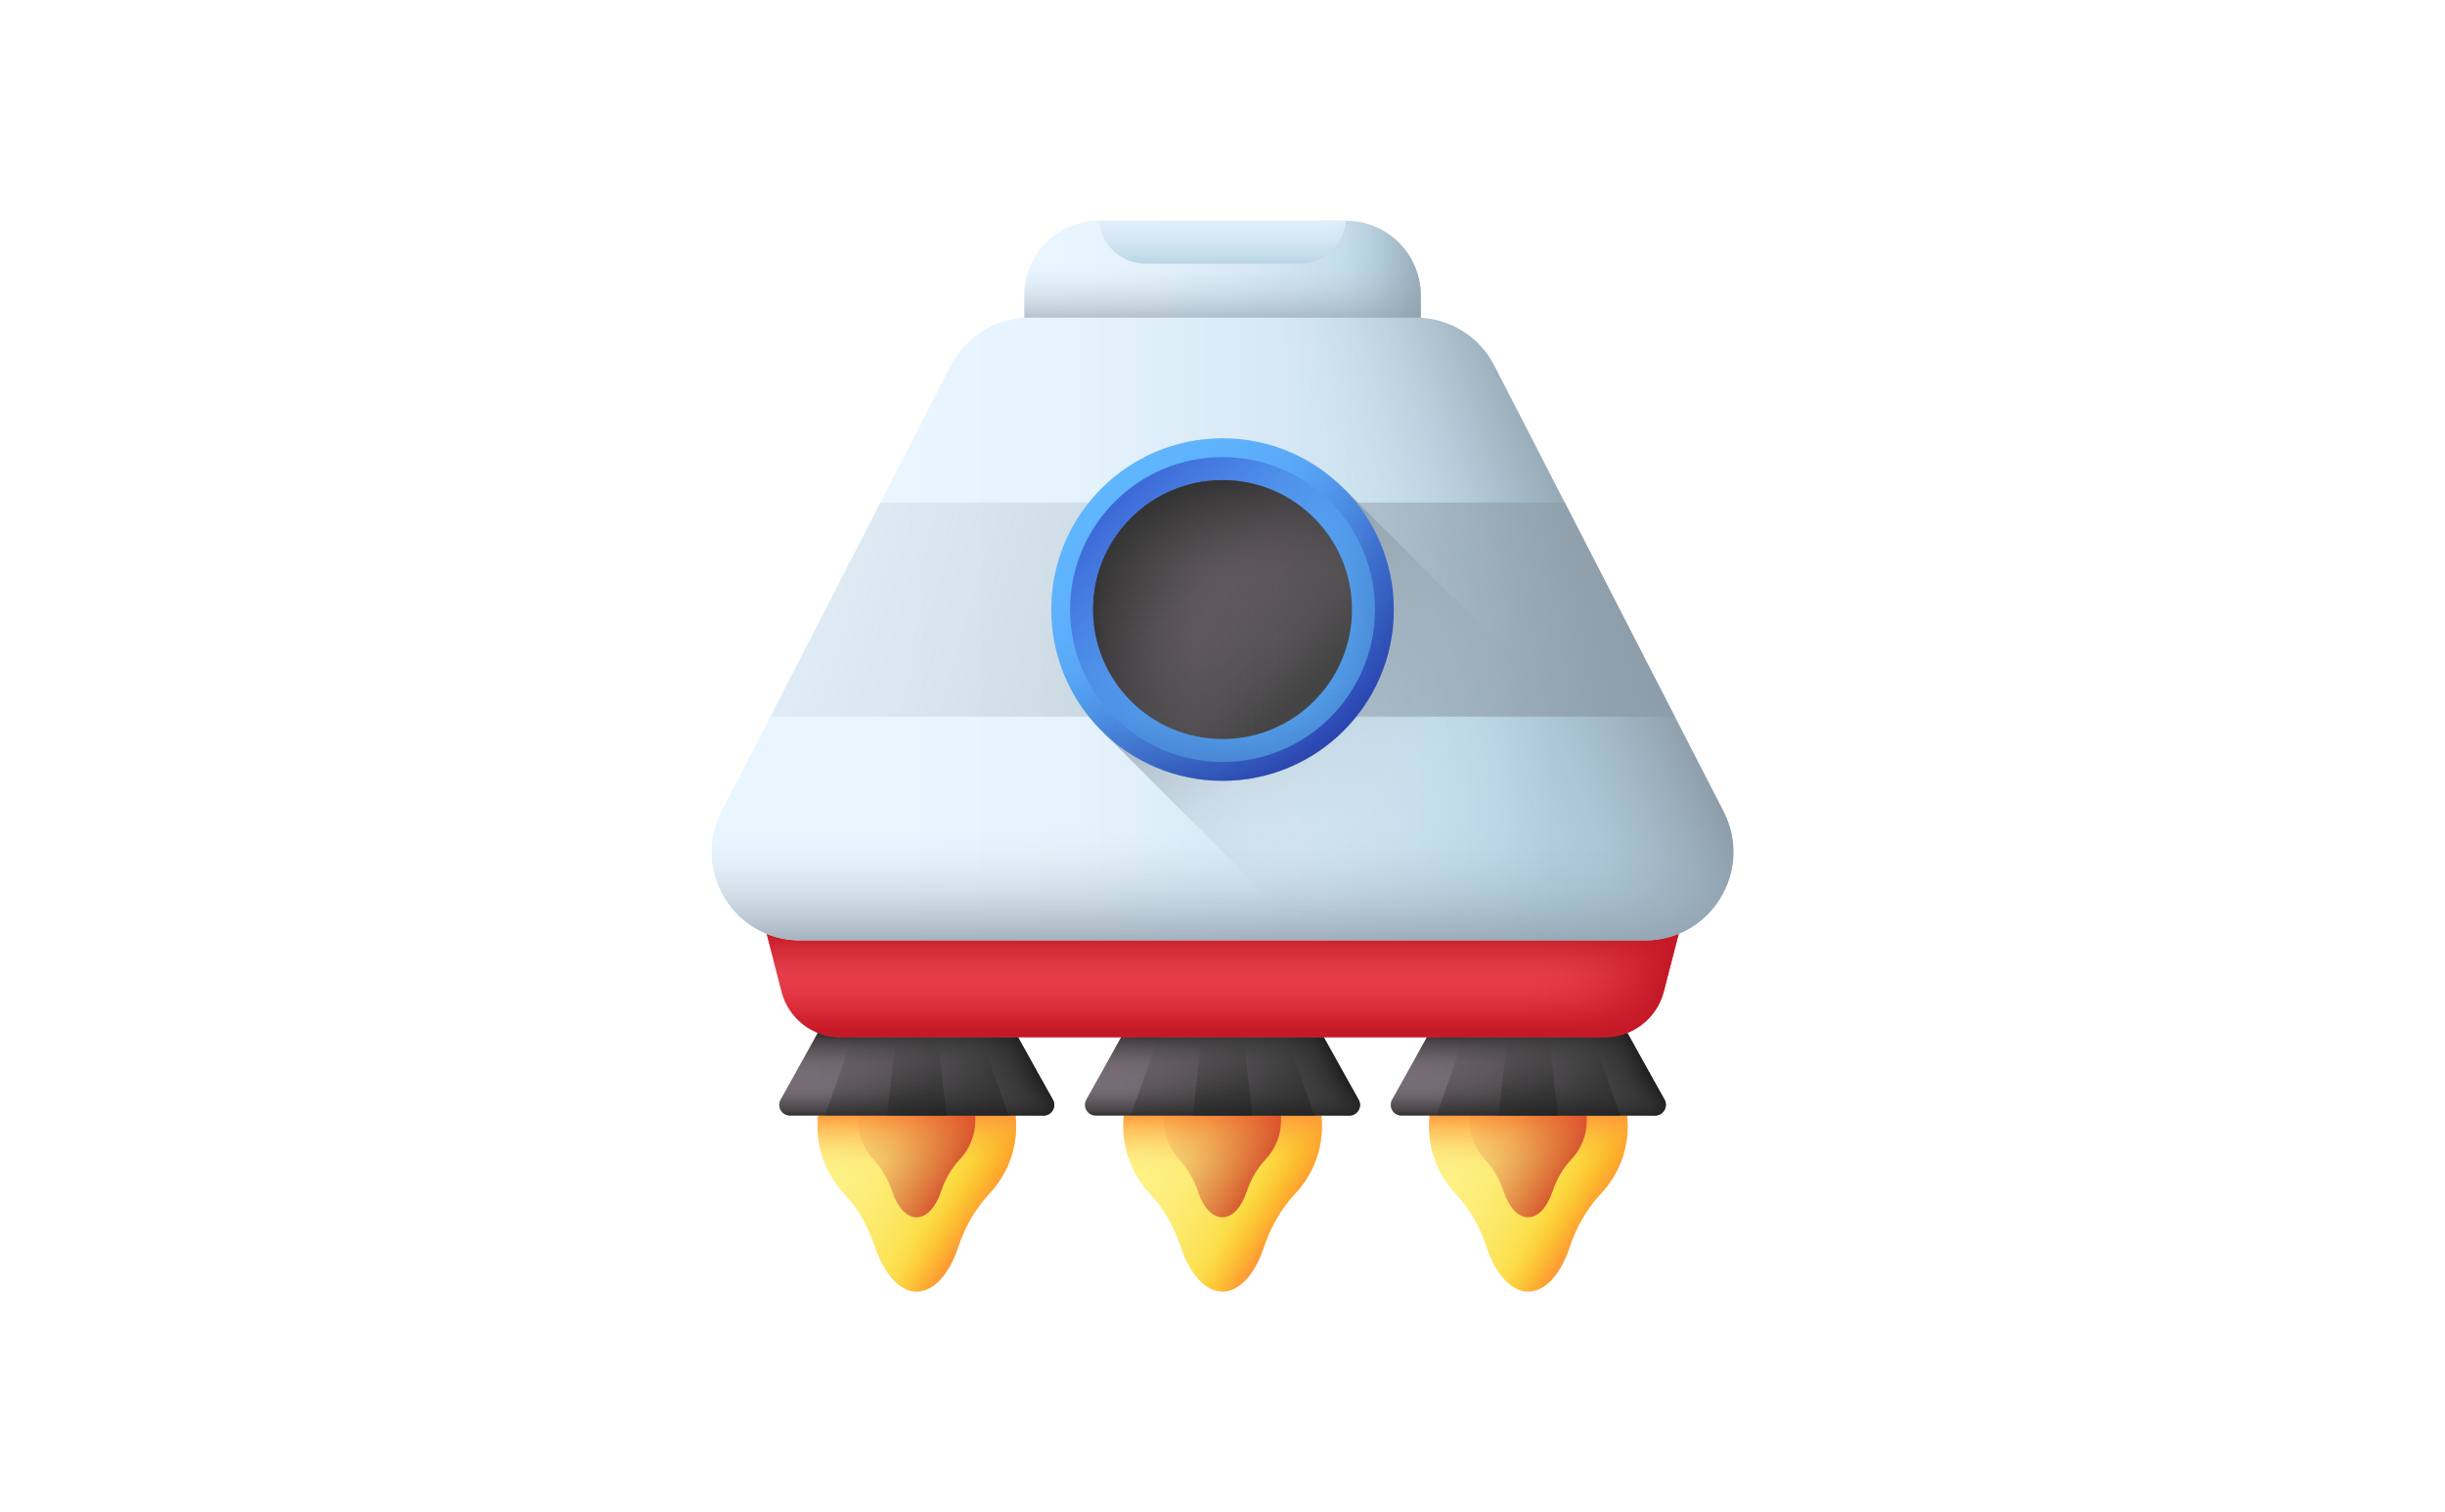 <?xml version="1.0" encoding="UTF-8"?><svg id="Layer_1" xmlns="http://www.w3.org/2000/svg" xmlns:xlink="http://www.w3.org/1999/xlink" viewBox="0 0 1001.39 619.39"><defs><style>.cls-1{fill:url(#_名称未設定グラデーション_43-6);}.cls-2{fill:url(#_名称未設定グラデーション_51-16);}.cls-3{fill:url(#_名称未設定グラデーション_39);}.cls-4{fill:url(#_名称未設定グラデーション_38-4);}.cls-5{fill:url(#_名称未設定グラデーション_51-3);}.cls-6{fill:url(#_名称未設定グラデーション_51-7);}.cls-7{fill:url(#_名称未設定グラデーション_51-2);}.cls-8{fill:url(#_名称未設定グラデーション_51-18);}.cls-9{fill:url(#_名称未設定グラデーション_95-3);}.cls-10{fill:url(#_名称未設定グラデーション_43-2);}.cls-11{fill:url(#_名称未設定グラデーション_48-3);}.cls-12{fill:url(#_名称未設定グラデーション_39-3);}.cls-13{fill:url(#_名称未設定グラデーション_48);}.cls-14{fill:url(#_名称未設定グラデーション_47);}.cls-15{fill:url(#_名称未設定グラデーション_95-4);}.cls-16{fill:url(#_名称未設定グラデーション_51-13);}.cls-17{fill:url(#_名称未設定グラデーション_48-2);}.cls-18{fill:url(#_名称未設定グラデーション_51-9);}.cls-19{fill:url(#_名称未設定グラデーション_95-2);}.cls-20{fill:url(#_名称未設定グラデーション_38-5);}.cls-21{fill:url(#_名称未設定グラデーション_96-3);}.cls-22{fill:url(#_名称未設定グラデーション_45);}.cls-23{fill:url(#_名称未設定グラデーション_51-8);}.cls-24{fill:url(#_名称未設定グラデーション_96-2);}.cls-25{fill:url(#_名称未設定グラデーション_51);}.cls-26{fill:url(#_名称未設定グラデーション_47-2);}.cls-27{fill:url(#_名称未設定グラデーション_95-5);}.cls-28{fill:url(#_名称未設定グラデーション_51-10);}.cls-29{fill:url(#_名称未設定グラデーション_51-17);}.cls-30{fill:url(#_名称未設定グラデーション_51-4);}.cls-31{fill:url(#_名称未設定グラデーション_35);}.cls-32{fill:url(#_名称未設定グラデーション_51-5);}.cls-33{fill:url(#_名称未設定グラデーション_51-14);}.cls-34{fill:url(#_名称未設定グラデーション_51-12);}.cls-35{fill:url(#_名称未設定グラデーション_51-6);}.cls-36{fill:url(#_名称未設定グラデーション_43-3);}.cls-37{fill:url(#_名称未設定グラデーション_39-2);}.cls-38{fill:url(#_名称未設定グラデーション_51-15);}.cls-39{fill:url(#_名称未設定グラデーション_38-6);}.cls-40{fill:url(#_名称未設定グラデーション_43-4);}.cls-41{fill:url(#_名称未設定グラデーション_38-3);}.cls-42{fill:url(#_名称未設定グラデーション_38-2);}.cls-43{fill:url(#_名称未設定グラデーション_48-4);}.cls-44{fill:url(#_名称未設定グラデーション_43-5);}.cls-45{fill:url(#_名称未設定グラデーション_38);}.cls-46{fill:url(#_名称未設定グラデーション_45-2);}.cls-47{fill:url(#_名称未設定グラデーション_96);}.cls-48{fill:url(#_名称未設定グラデーション_95-6);}.cls-49{fill:url(#_名称未設定グラデーション_95);}.cls-50{fill:url(#_名称未設定グラデーション_43);}.cls-51{fill:url(#_名称未設定グラデーション_51-11);}</style><linearGradient id="_名称未設定グラデーション_39" x1="428.29" y1="684.64" x2="579.58" y2="684.64" gradientTransform="translate(0 -566)" gradientUnits="userSpaceOnUse"><stop offset="0" stop-color="#eaf6ff"/><stop offset=".27" stop-color="#e5f3fc"/><stop offset=".54" stop-color="#d9eaf6"/><stop offset=".83" stop-color="#c4ddeb"/><stop offset="1" stop-color="#b4d2e2"/></linearGradient><linearGradient id="_名称未設定グラデーション_39-2" x1="500.71" y1="644.55" x2="500.71" y2="676.06" xlink:href="#_名称未設定グラデーション_39"/><linearGradient id="_名称未設定グラデーション_43" x1="500.71" y1="672.76" x2="500.71" y2="704.27" gradientTransform="translate(0 -566)" gradientUnits="userSpaceOnUse"><stop offset="0" stop-color="#8d9ca8" stop-opacity="0"/><stop offset=".15" stop-color="#8d9ca8" stop-opacity=".03"/><stop offset=".3" stop-color="#8d9ca8" stop-opacity=".1"/><stop offset=".46" stop-color="#8d9ca8" stop-opacity=".22"/><stop offset=".62" stop-color="#8d9ca8" stop-opacity=".4"/><stop offset=".78" stop-color="#8d9ca8" stop-opacity=".62"/><stop offset=".94" stop-color="#8d9ca8" stop-opacity=".89"/><stop offset="1" stop-color="#8d9ca8"/></linearGradient><linearGradient id="_名称未設定グラデーション_43-2" x1="543.46" y1="684.64" x2="589.54" y2="684.64" xlink:href="#_名称未設定グラデーション_43"/><linearGradient id="_名称未設定グラデーション_96" x1="341.27" y1="1021.65" x2="412.73" y2="1057.85" gradientTransform="translate(0 -566)" gradientUnits="userSpaceOnUse"><stop offset="0" stop-color="#fef48b"/><stop offset=".16" stop-color="#fdf286"/><stop offset=".34" stop-color="#fdee7a"/><stop offset=".51" stop-color="#fce765"/><stop offset=".68" stop-color="#fcde48"/><stop offset=".86" stop-color="#fbd123"/><stop offset="1" stop-color="#fac600"/></linearGradient><linearGradient id="_名称未設定グラデーション_95" x1="375.49" y1="1047.76" x2="375.49" y2="1021.76" gradientTransform="translate(0 -566)" gradientUnits="userSpaceOnUse"><stop offset="0" stop-color="#fe9738" stop-opacity="0"/><stop offset=".12" stop-color="#fe9738" stop-opacity=".02"/><stop offset=".25" stop-color="#fe9738" stop-opacity=".06"/><stop offset=".37" stop-color="#fe9738" stop-opacity=".15"/><stop offset=".5" stop-color="#fe9738" stop-opacity=".26"/><stop offset=".63" stop-color="#fe9738" stop-opacity=".41"/><stop offset=".76" stop-color="#fe9738" stop-opacity=".59"/><stop offset=".89" stop-color="#fe9738" stop-opacity=".8"/><stop offset="1" stop-color="#fe9738"/></linearGradient><linearGradient id="_名称未設定グラデーション_95-2" x1="388.59" y1="1046.4" x2="406.22" y2="1057.68" xlink:href="#_名称未設定グラデーション_95"/><linearGradient id="_名称未設定グラデーション_38" x1="343.35" y1="1011.81" x2="405.4" y2="1049.18" gradientTransform="translate(0 -566)" gradientUnits="userSpaceOnUse"><stop offset="0" stop-color="#c41926" stop-opacity="0"/><stop offset=".14" stop-color="#c41926" stop-opacity=".02"/><stop offset=".28" stop-color="#c41926" stop-opacity=".09"/><stop offset=".43" stop-color="#c41926" stop-opacity=".19"/><stop offset=".57" stop-color="#c41926" stop-opacity=".34"/><stop offset=".72" stop-color="#c41926" stop-opacity=".53"/><stop offset=".87" stop-color="#c41926" stop-opacity=".76"/><stop offset="1" stop-color="#c41926"/></linearGradient><linearGradient id="_名称未設定グラデーション_96-2" x1="466.5" y1="1021.65" x2="537.95" y2="1057.85" xlink:href="#_名称未設定グラデーション_96"/><linearGradient id="_名称未設定グラデーション_95-3" x1="500.72" x2="500.72" xlink:href="#_名称未設定グラデーション_95"/><linearGradient id="_名称未設定グラデーション_95-4" x1="513.81" y1="1046.4" x2="531.44" y2="1057.68" xlink:href="#_名称未設定グラデーション_95"/><linearGradient id="_名称未設定グラデーション_38-2" x1="468.57" y1="1011.81" x2="530.62" y2="1049.18" xlink:href="#_名称未設定グラデーション_38"/><linearGradient id="_名称未設定グラデーション_96-3" x1="591.72" y1="1021.65" x2="663.17" y2="1057.85" xlink:href="#_名称未設定グラデーション_96"/><linearGradient id="_名称未設定グラデーション_95-5" x1="625.94" x2="625.94" xlink:href="#_名称未設定グラデーション_95"/><linearGradient id="_名称未設定グラデーション_95-6" x1="639.03" y1="1046.4" x2="656.66" y2="1057.68" xlink:href="#_名称未設定グラデーション_95"/><linearGradient id="_名称未設定グラデーション_38-3" x1="593.79" y1="1011.81" x2="655.84" y2="1049.18" xlink:href="#_名称未設定グラデーション_38"/><linearGradient id="_名称未設定グラデーション_48" x1="332.97" y1="1001.69" x2="407.16" y2="1001.69" gradientTransform="translate(0 -566)" gradientUnits="userSpaceOnUse"><stop offset="0" stop-color="#7b7179"/><stop offset=".27" stop-color="#766d74"/><stop offset=".54" stop-color="#6a6369"/><stop offset=".82" stop-color="#555255"/><stop offset="1" stop-color="#444"/></linearGradient><linearGradient id="_名称未設定グラデーション_51" x1="375.46" y1="1010.73" x2="375.46" y2="987.36" gradientTransform="translate(0 -566)" gradientUnits="userSpaceOnUse"><stop offset="0" stop-color="#444" stop-opacity="0"/><stop offset=".39" stop-color="#3d3d3d" stop-opacity=".16"/><stop offset=".79" stop-color="#292929" stop-opacity=".64"/><stop offset="1" stop-color="#1a1a1a"/></linearGradient><linearGradient id="_名称未設定グラデーション_51-2" x1="383.68" y1="1001.82" x2="419.1" y2="987.45" xlink:href="#_名称未設定グラデーション_51"/><linearGradient id="_名称未設定グラデーション_51-3" x1="375.46" y1="1006.62" x2="375.46" y2="1024.85" xlink:href="#_名称未設定グラデーション_51"/><linearGradient id="_名称未設定グラデーション_51-4" x1="365.11" y1="966.07" x2="378.2" y2="1037.69" xlink:href="#_名称未設定グラデーション_51"/><linearGradient id="_名称未設定グラデーション_51-5" x1="367.33" y1="970.18" x2="378.59" y2="1031.79" xlink:href="#_名称未設定グラデーション_51"/><linearGradient id="_名称未設定グラデーション_48-2" x1="458.2" x2="532.38" xlink:href="#_名称未設定グラデーション_48"/><linearGradient id="_名称未設定グラデーション_51-6" x1="500.69" x2="500.69" xlink:href="#_名称未設定グラデーション_51"/><linearGradient id="_名称未設定グラデーション_51-7" x1="508.9" y1="1001.82" x2="544.32" y2="987.45" xlink:href="#_名称未設定グラデーション_51"/><linearGradient id="_名称未設定グラデーション_51-8" x1="500.69" y1="1006.62" x2="500.69" y2="1024.85" xlink:href="#_名称未設定グラデーション_51"/><linearGradient id="_名称未設定グラデーション_51-9" x1="490.33" y1="966.07" x2="503.43" y2="1037.69" xlink:href="#_名称未設定グラデーション_51"/><linearGradient id="_名称未設定グラデーション_51-10" x1="492.55" y1="970.18" x2="503.82" y2="1031.79" xlink:href="#_名称未設定グラデーション_51"/><linearGradient id="_名称未設定グラデーション_48-3" x1="583.42" x2="657.61" xlink:href="#_名称未設定グラデーション_48"/><linearGradient id="_名称未設定グラデーション_51-11" x1="625.93" x2="625.93" xlink:href="#_名称未設定グラデーション_51"/><linearGradient id="_名称未設定グラデーション_51-12" x1="634.12" y1="1001.82" x2="669.55" y2="987.45" xlink:href="#_名称未設定グラデーション_51"/><linearGradient id="_名称未設定グラデーション_51-13" x1="625.93" y1="1006.62" x2="625.93" y2="1024.85" xlink:href="#_名称未設定グラデーション_51"/><linearGradient id="_名称未設定グラデーション_51-14" x1="615.56" y1="966.07" x2="628.65" y2="1037.69" xlink:href="#_名称未設定グラデーション_51"/><linearGradient id="_名称未設定グラデーション_51-15" x1="617.78" y1="970.18" x2="629.04" y2="1031.79" xlink:href="#_名称未設定グラデーション_51"/><linearGradient id="_名称未設定グラデーション_35" x1="500.8" y1="937.76" x2="500.8" y2="993.91" gradientTransform="translate(0 -566)" gradientUnits="userSpaceOnUse"><stop offset="0" stop-color="#fe646f"/><stop offset=".24" stop-color="#fc5f6b"/><stop offset=".48" stop-color="#f7535f"/><stop offset=".73" stop-color="#ef3e4b"/><stop offset=".98" stop-color="#e5212f"/><stop offset="1" stop-color="#e41f2d"/></linearGradient><linearGradient id="_名称未設定グラデーション_38-4" x1="500.8" y1="990.64" x2="500.8" y2="948.13" xlink:href="#_名称未設定グラデーション_38"/><linearGradient id="_名称未設定グラデーション_38-5" x1="500.8" y1="961.03" x2="500.8" y2="988.53" xlink:href="#_名称未設定グラデーション_38"/><linearGradient id="_名称未設定グラデーション_38-6" x1="630.5" y1="952.19" x2="681.27" y2="967" xlink:href="#_名称未設定グラデーション_38"/><linearGradient id="_名称未設定グラデーション_39-3" x1="365.16" y1="823.62" x2="636.41" y2="823.62" xlink:href="#_名称未設定グラデーション_39"/><linearGradient id="_名称未設定グラデーション_43-3" x1="165.78" y1="721.09" x2="717.88" y2="888.2" xlink:href="#_名称未設定グラデーション_43"/><linearGradient id="_名称未設定グラデーション_43-4" x1="500.7" y1="904.97" x2="500.7" y2="958.93" xlink:href="#_名称未設定グラデーション_43"/><linearGradient id="_名称未設定グラデーション_43-5" x1="574.62" y1="827.13" x2="663.47" y2="791.17" xlink:href="#_名称未設定グラデーション_43"/><linearGradient id="_名称未設定グラデーション_43-6" x1="580.59" y1="895.59" x2="499.49" y2="802.41" xlink:href="#_名称未設定グラデーション_43"/><linearGradient id="_名称未設定グラデーション_45" x1="446.9" y1="761.84" x2="554.82" y2="869.75" gradientTransform="translate(0 -566)" gradientUnits="userSpaceOnUse"><stop offset="0" stop-color="#60b7ff"/><stop offset=".19" stop-color="#5eb2fc"/><stop offset=".39" stop-color="#58a6f6"/><stop offset=".58" stop-color="#4f91eb"/><stop offset=".79" stop-color="#4274dd"/><stop offset=".99" stop-color="#324fca"/><stop offset="1" stop-color="#314dc9"/></linearGradient><linearGradient id="_名称未設定グラデーション_45-2" x1="548.43" y1="863.37" x2="441.19" y2="756.13" xlink:href="#_名称未設定グラデーション_45"/><linearGradient id="_名称未設定グラデーション_47" x1="500.71" y1="829.72" x2="500.71" y2="917.09" gradientTransform="translate(0 -566)" gradientUnits="userSpaceOnUse"><stop offset="0" stop-color="#192a7d" stop-opacity="0"/><stop offset=".17" stop-color="#192a7d" stop-opacity=".03"/><stop offset=".35" stop-color="#192a7d" stop-opacity=".13"/><stop offset=".54" stop-color="#192a7d" stop-opacity=".3"/><stop offset=".72" stop-color="#192a7d" stop-opacity=".53"/><stop offset=".91" stop-color="#192a7d" stop-opacity=".83"/><stop offset="1" stop-color="#192a7d"/></linearGradient><linearGradient id="_名称未設定グラデーション_47-2" x1="514.23" y1="818.48" x2="606.62" y2="837.29" xlink:href="#_名称未設定グラデーション_47"/><linearGradient id="_名称未設定グラデーション_48-4" x1="453.26" y1="768.2" x2="535.03" y2="849.96" xlink:href="#_名称未設定グラデーション_48"/><linearGradient id="_名称未設定グラデーション_51-16" x1="525.45" y1="815.65" x2="434.58" y2="815.65" xlink:href="#_名称未設定グラデーション_51"/><linearGradient id="_名称未設定グラデーション_51-17" x1="517.84" y1="835.19" x2="452.12" y2="760.23" xlink:href="#_名称未設定グラデーション_51"/><linearGradient id="_名称未設定グラデーション_51-18" x1="500.71" y1="833.09" x2="500.71" y2="746.47" xlink:href="#_名称未設定グラデーション_51"/></defs><path class="cls-3" d="M450.09,90.42h101.24c16.87,0,30.58,13.7,30.58,30.58v25.87h-162.4v-25.87c0-16.87,13.7-30.58,30.58-30.58h0Z"/><path class="cls-37" d="M551.25,90.42h-101.07c.77,9.85,8.99,17.56,19.02,17.56h63.13c10.02,0,18.16-7.71,18.93-17.56Z"/><path class="cls-50" d="M450.09,90.42h101.24c16.87,0,30.58,13.7,30.58,30.58v25.87h-162.4v-25.87c0-16.87,13.7-30.58,30.58-30.58h0Z"/><path class="cls-10" d="M551.33,90.42h-65.61v56.45h96.19v-25.87c0-16.87-13.7-30.58-30.58-30.58h0Z"/><path class="cls-47" d="M416.17,461.3c0-23.47-19.79-42.23-43.6-40.6-20.21,1.46-36.49,17.99-37.69,38.2-.69,11.65,3.6,22.27,10.88,30.06,5.82,6.25,10.02,13.79,12.68,21.93,3.68,10.88,9.94,18.07,16.96,18.07s13.36-7.19,16.96-18.07c2.74-8.14,6.94-15.67,12.76-21.93,6.85-7.28,11.05-16.96,11.05-27.67h0Z"/><path class="cls-49" d="M416.17,461.3c0-23.47-19.79-42.23-43.6-40.6-20.21,1.46-36.49,17.99-37.69,38.2-.69,11.65,3.6,22.27,10.88,30.06,5.82,6.25,10.02,13.79,12.68,21.93,3.68,10.88,9.94,18.07,16.96,18.07s13.36-7.19,16.96-18.07c2.74-8.14,6.94-15.67,12.76-21.93,6.85-7.28,11.05-16.96,11.05-27.67h0Z"/><path class="cls-19" d="M416.17,461.3c0-23.47-19.79-42.23-43.6-40.6-20.21,1.46-36.49,17.99-37.69,38.2-.69,11.65,3.6,22.27,10.88,30.06,5.82,6.25,10.02,13.79,12.68,21.93,3.68,10.88,9.94,18.07,16.96,18.07s13.36-7.19,16.96-18.07c2.74-8.14,6.94-15.67,12.76-21.93,6.85-7.28,11.05-16.96,11.05-27.67h0Z"/><path class="cls-45" d="M399.47,458.65c0-13.88-11.73-24.93-25.78-23.98-11.99.86-21.58,10.62-22.27,22.61-.34,6.85,2.14,13.19,6.42,17.73,3.43,3.68,5.91,8.14,7.54,12.93,2.14,6.42,5.82,10.62,10.02,10.62s7.88-4.2,10.02-10.62c1.63-4.8,4.11-9.25,7.54-12.93,4.11-4.28,6.51-10.02,6.51-16.36Z"/><path class="cls-24" d="M541.4,461.3c0-23.47-19.79-42.23-43.6-40.6-20.21,1.46-36.49,17.99-37.69,38.2-.69,11.65,3.6,22.27,10.88,30.06,5.82,6.25,10.02,13.79,12.68,21.93,3.68,10.88,9.94,18.07,16.96,18.07s13.36-7.19,16.96-18.07c2.74-8.14,6.94-15.67,12.76-21.93,6.85-7.28,11.05-16.96,11.05-27.67Z"/><path class="cls-9" d="M541.4,461.3c0-23.47-19.79-42.23-43.6-40.6-20.21,1.46-36.49,17.99-37.69,38.2-.69,11.65,3.6,22.27,10.88,30.06,5.82,6.25,10.02,13.79,12.68,21.93,3.68,10.88,9.94,18.07,16.96,18.07s13.36-7.19,16.96-18.07c2.74-8.14,6.94-15.67,12.76-21.93,6.85-7.28,11.05-16.96,11.05-27.67Z"/><path class="cls-15" d="M541.4,461.3c0-23.47-19.79-42.23-43.6-40.6-20.21,1.46-36.49,17.99-37.69,38.2-.69,11.65,3.6,22.27,10.88,30.06,5.82,6.25,10.02,13.79,12.68,21.93,3.68,10.88,9.94,18.07,16.96,18.07s13.36-7.19,16.96-18.07c2.74-8.14,6.94-15.67,12.76-21.93,6.85-7.28,11.05-16.96,11.05-27.67Z"/><path class="cls-42" d="M524.7,458.65c0-13.88-11.73-24.93-25.78-23.98-11.99.86-21.58,10.62-22.27,22.61-.34,6.85,2.14,13.19,6.42,17.73,3.43,3.68,5.91,8.14,7.54,12.93,2.14,6.42,5.82,10.62,10.02,10.62s7.88-4.2,10.02-10.62c1.63-4.8,4.11-9.25,7.54-12.93,4.11-4.28,6.51-10.02,6.51-16.36Z"/><path class="cls-21" d="M666.62,461.3c0-23.47-19.79-42.23-43.6-40.6-20.21,1.46-36.49,17.99-37.69,38.2-.69,11.65,3.6,22.27,10.88,30.06,5.82,6.25,10.02,13.79,12.68,21.93,3.68,10.88,9.94,18.07,16.96,18.07s13.36-7.19,16.96-18.07c2.74-8.14,6.94-15.67,12.76-21.93,6.85-7.28,11.05-16.96,11.05-27.67h0Z"/><path class="cls-27" d="M666.62,461.3c0-23.47-19.79-42.23-43.6-40.6-20.21,1.46-36.49,17.99-37.69,38.2-.69,11.65,3.6,22.27,10.88,30.06,5.82,6.25,10.02,13.79,12.68,21.93,3.68,10.88,9.94,18.07,16.96,18.07s13.36-7.19,16.96-18.07c2.74-8.14,6.94-15.67,12.76-21.93,6.85-7.28,11.05-16.96,11.05-27.67h0Z"/><path class="cls-48" d="M666.62,461.3c0-23.47-19.79-42.23-43.6-40.6-20.21,1.46-36.49,17.99-37.69,38.2-.69,11.65,3.6,22.27,10.88,30.06,5.82,6.25,10.02,13.79,12.68,21.93,3.68,10.88,9.94,18.07,16.96,18.07s13.36-7.19,16.96-18.07c2.74-8.14,6.94-15.67,12.76-21.93,6.85-7.28,11.05-16.96,11.05-27.67h0Z"/><path class="cls-41" d="M649.92,458.65c0-13.88-11.73-24.93-25.78-23.98-11.99.86-21.58,10.62-22.27,22.61-.34,6.85,2.14,13.19,6.42,17.73,3.43,3.68,5.91,8.14,7.54,12.93,2.14,6.42,5.82,10.62,10.02,10.62s7.88-4.2,10.02-10.62c1.63-4.8,4.11-9.25,7.54-12.93,4.11-4.28,6.51-10.02,6.51-16.36Z"/><path class="cls-13" d="M427.48,456.85h-103.98c-3.34,0-5.4-3.6-3.77-6.51l19.96-35.8h71.52l19.96,35.8c1.71,2.91-.43,6.51-3.68,6.51Z"/><path class="cls-25" d="M427.48,456.85h-103.98c-3.34,0-5.4-3.6-3.77-6.51l19.96-35.8h71.52l19.96,35.8c1.71,2.91-.43,6.51-3.68,6.51Z"/><path class="cls-7" d="M427.48,456.85h-103.98c-3.34,0-5.4-3.6-3.77-6.51l19.96-35.8h71.52l19.96,35.8c1.71,2.91-.43,6.51-3.68,6.51Z"/><path class="cls-5" d="M427.48,456.85h-103.98c-3.34,0-5.4-3.6-3.77-6.51l19.96-35.8h71.52l19.96,35.8c1.71,2.91-.43,6.51-3.68,6.51Z"/><path class="cls-30" d="M413.09,456.85h-75.2l14.99-42.31h45.23l14.99,42.31Z"/><path class="cls-32" d="M387.65,456.85h-24.33l4.8-42.31h14.73l4.8,42.31Z"/><path class="cls-17" d="M552.7,456.85h-103.98c-3.34,0-5.4-3.6-3.77-6.51l19.96-35.8h71.52l19.96,35.8c1.71,2.91-.43,6.51-3.68,6.51Z"/><path class="cls-35" d="M552.7,456.85h-103.98c-3.34,0-5.4-3.6-3.77-6.51l19.96-35.8h71.52l19.96,35.8c1.71,2.91-.43,6.51-3.68,6.51Z"/><path class="cls-6" d="M552.7,456.85h-103.98c-3.34,0-5.4-3.6-3.77-6.51l19.96-35.8h71.52l19.96,35.8c1.71,2.91-.43,6.51-3.68,6.51Z"/><path class="cls-23" d="M552.7,456.85h-103.98c-3.34,0-5.4-3.6-3.77-6.51l19.96-35.8h71.52l19.96,35.8c1.71,2.91-.43,6.51-3.68,6.51Z"/><path class="cls-18" d="M538.31,456.85h-75.2l14.99-42.31h45.23l14.99,42.31Z"/><path class="cls-28" d="M512.88,456.85h-24.33l4.8-42.31h14.73l4.8,42.31Z"/><path class="cls-11" d="M677.93,456.85h-103.98c-3.34,0-5.4-3.6-3.77-6.51l19.96-35.8h71.61l19.96,35.8c1.63,2.91-.51,6.51-3.77,6.51Z"/><path class="cls-51" d="M677.93,456.85h-103.98c-3.34,0-5.4-3.6-3.77-6.51l19.96-35.8h71.61l19.96,35.8c1.63,2.91-.51,6.51-3.77,6.51Z"/><path class="cls-34" d="M677.93,456.85h-103.98c-3.34,0-5.4-3.6-3.77-6.51l19.96-35.8h71.61l19.96,35.8c1.63,2.91-.51,6.51-3.77,6.51Z"/><path class="cls-16" d="M677.93,456.85h-103.98c-3.34,0-5.4-3.6-3.77-6.51l19.96-35.8h71.61l19.96,35.8c1.63,2.91-.51,6.51-3.77,6.51Z"/><path class="cls-33" d="M663.54,456.85h-75.2l14.99-42.31h45.23l14.99,42.31Z"/><path class="cls-38" d="M638.1,456.85h-24.33l4.8-42.31h14.73l4.8,42.31Z"/><path class="cls-31" d="M657.2,424.81h-312.98c-11.39,0-21.33-7.71-24.15-18.76l-16.02-62.36h393.49l-16.1,62.36c-2.91,11.05-12.85,18.76-24.24,18.76h0Z"/><path class="cls-4" d="M657.2,424.81h-312.98c-11.39,0-21.33-7.71-24.15-18.76l-16.02-62.36h393.49l-16.1,62.36c-2.91,11.05-12.85,18.76-24.24,18.76h0Z"/><path class="cls-20" d="M657.2,424.81h-312.98c-11.39,0-21.33-7.71-24.15-18.76l-16.02-62.36h393.49l-16.1,62.36c-2.91,11.05-12.85,18.76-24.24,18.76h0Z"/><path class="cls-39" d="M550.31,424.81h106.98c11.39,0,21.33-7.71,24.15-18.76l16.02-62.36h-147.15v81.11Z"/><path class="cls-12" d="M673.73,385.16h-346.04c-27.07,0-44.54-28.61-32.21-52.76l93.96-182.7c6.17-12.08,18.59-19.61,32.21-19.61h158.12c13.53,0,25.95,7.54,32.21,19.61l93.96,182.7c12.33,24.15-5.14,52.76-32.21,52.76h0Z"/><path class="cls-36" d="M315.53,293.51h370.37l-45.05-87.71h-280.26l-45.05,87.71Z"/><path class="cls-40" d="M295.49,332.39c-12.42,24.07,5.14,52.76,32.21,52.76h346.04c27.07,0,44.54-28.61,32.21-52.76l-28.95-56.27h-352.55l-28.95,56.27Z"/><path class="cls-44" d="M611.98,149.69c-6.17-12.08-18.59-19.61-32.21-19.61h-94.05v255.08h188.01c27.07,0,44.54-28.61,32.21-52.76l-93.96-182.7Z"/><path class="cls-1" d="M708.68,358.43l-157.86-157.95-99.1,99.36,85.31,85.31h136.7c17.47,0,30.92-11.91,34.95-26.72Z"/><circle class="cls-22" cx="500.71" cy="249.65" r="70.15"/><circle class="cls-46" cx="500.71" cy="249.65" r="62.44"/><path class="cls-14" d="M430.56,249.65c0,38.72,31.43,70.15,70.15,70.15s70.15-31.43,70.15-70.15c0-7.02-1.03-13.79-2.91-20.13h-134.48c-1.88,6.42-2.91,13.1-2.91,20.13Z"/><path class="cls-26" d="M500.71,179.5c-7.97,0-15.67,1.37-22.87,3.85v132.76c7.19,2.48,14.9,3.85,22.87,3.85,38.72,0,70.15-31.43,70.15-70.15s-31.43-70.32-70.15-70.32Z"/><circle class="cls-43" cx="500.71" cy="249.65" r="53.02"/><circle class="cls-2" cx="500.71" cy="249.65" r="53.02"/><circle class="cls-29" cx="500.71" cy="249.65" r="53.02"/><circle class="cls-8" cx="500.71" cy="249.65" r="53.02"/></svg>